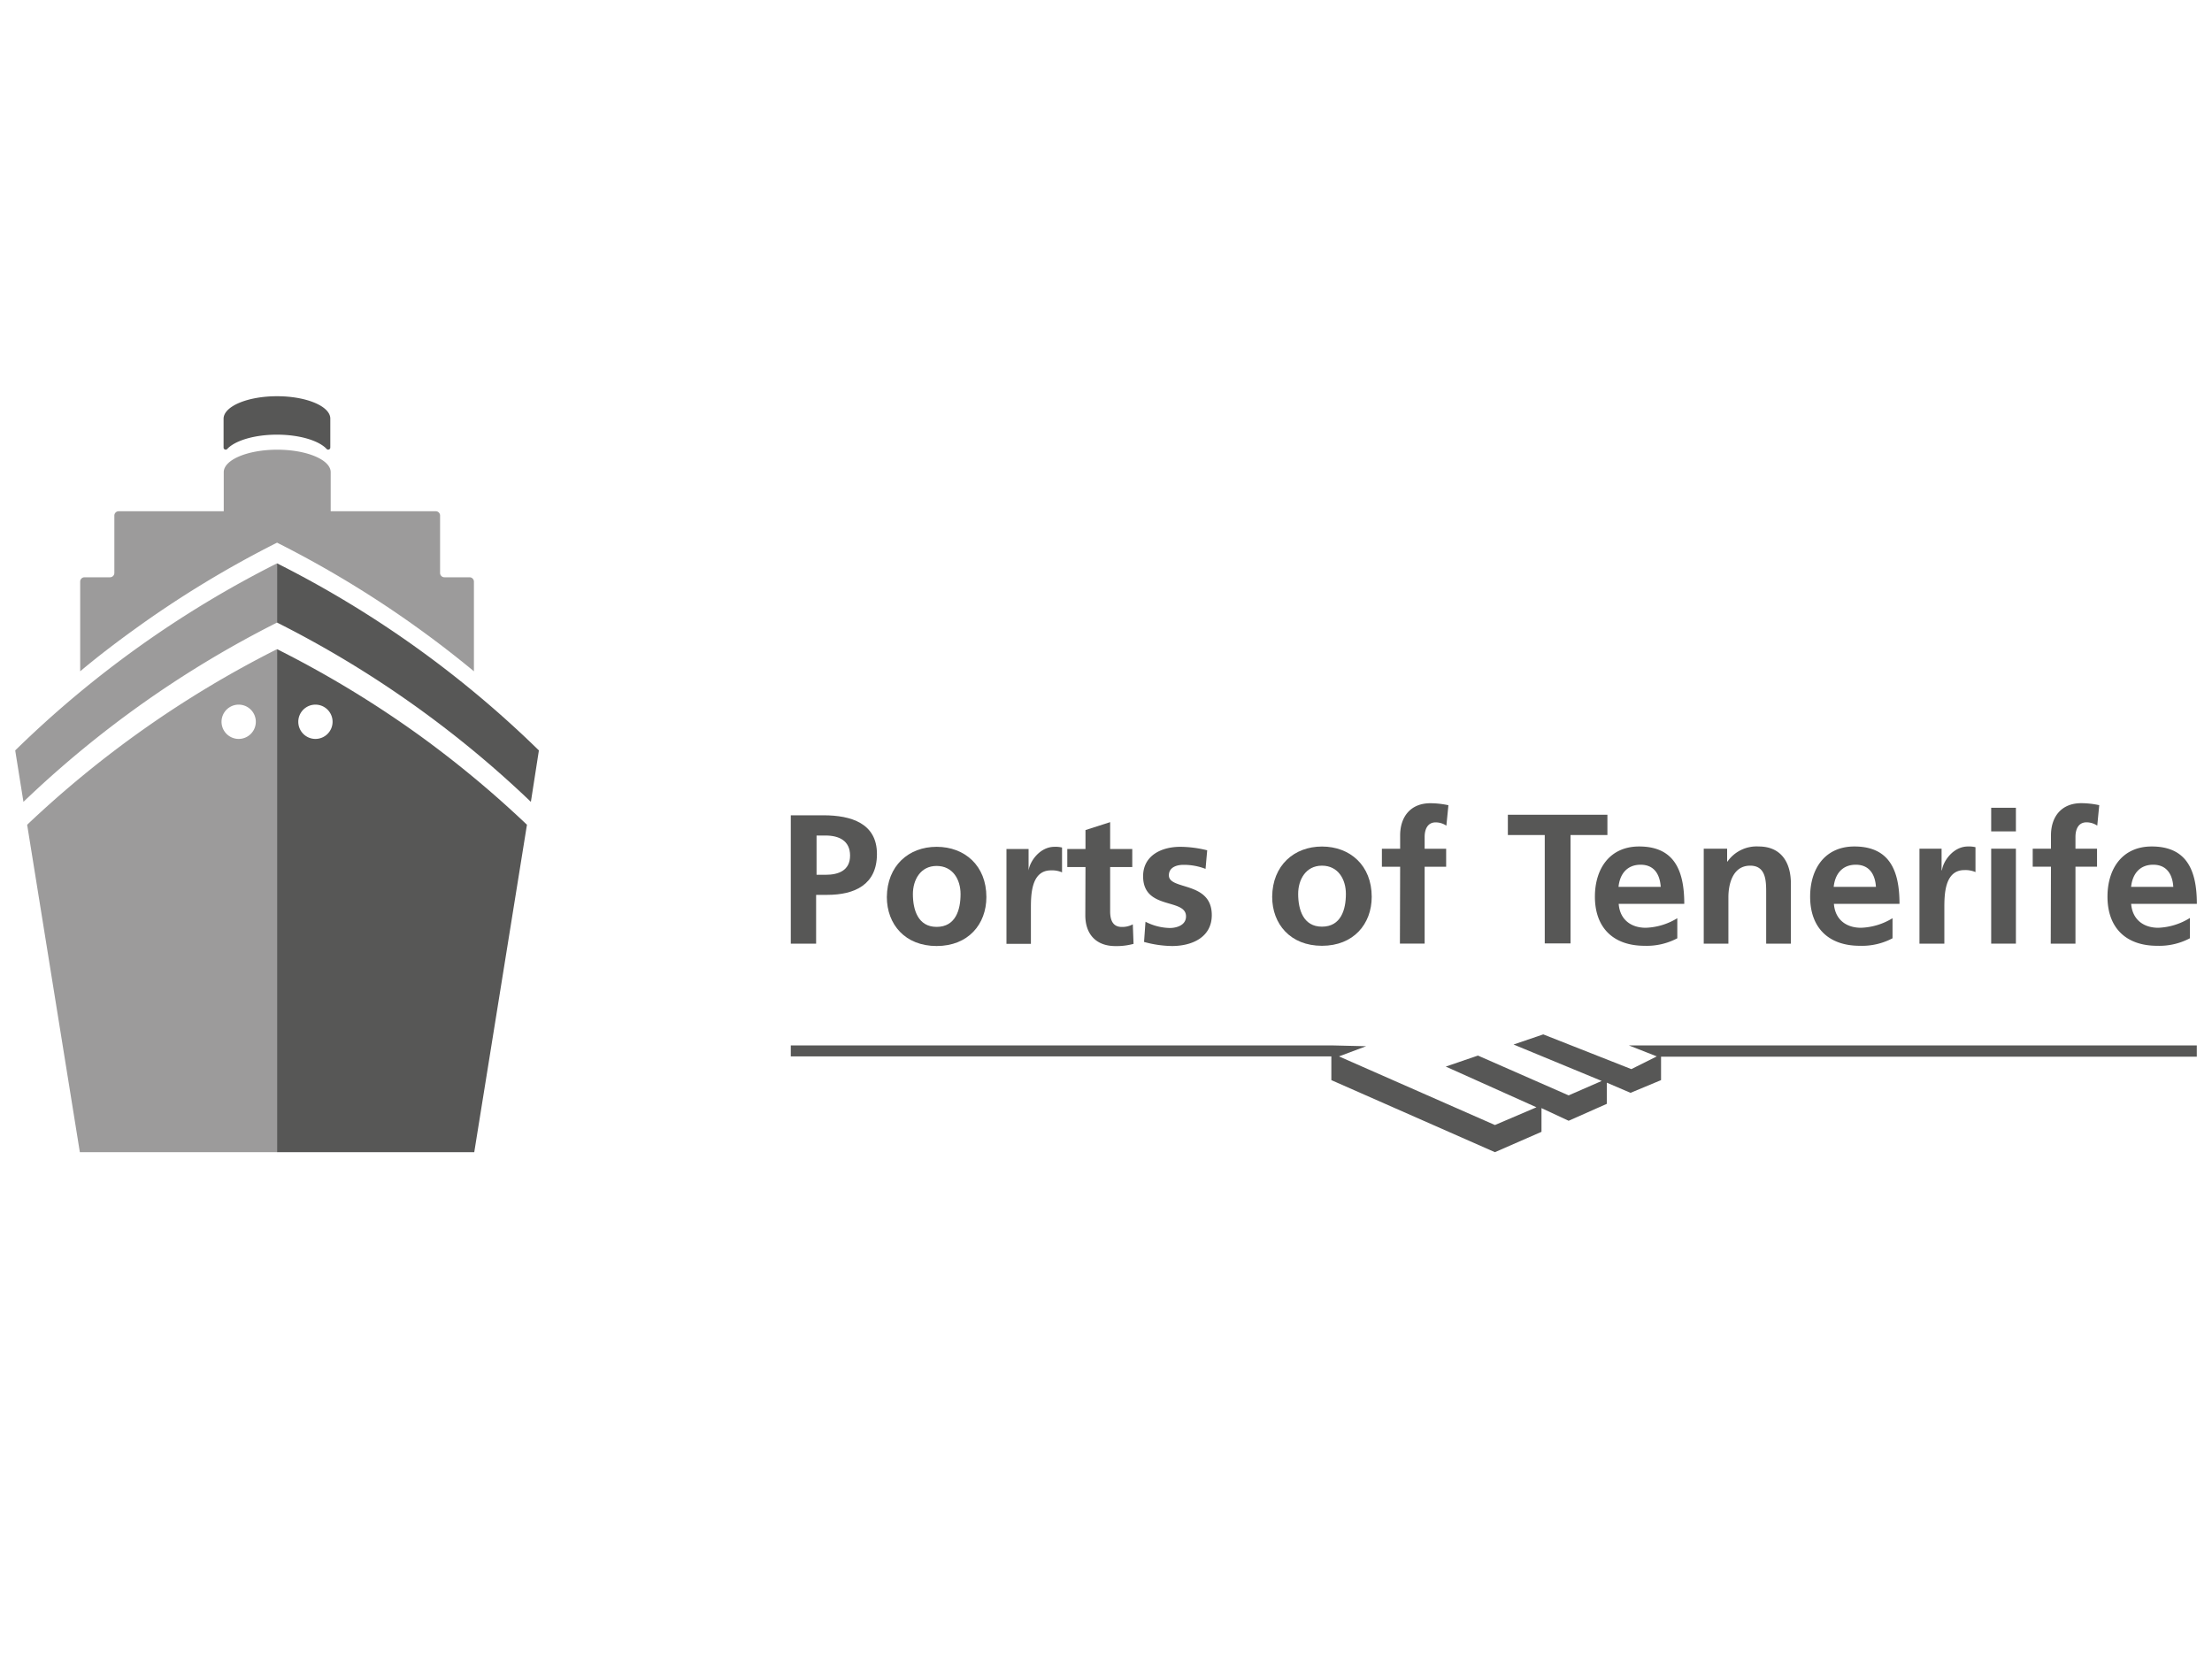 <svg xmlns="http://www.w3.org/2000/svg" viewBox="0 0 400 300"><defs><style>.cls-1{fill:#575756;}.cls-2{fill:#9c9b9b;}</style></defs><g id="PLACE_LOGO" data-name="PLACE LOGO"><polygon class="cls-1" points="397.25 189.04 300.37 189.04 300.37 189.04 294.54 189.04 299.6 191.03 295 193.33 279.07 187.05 273.7 188.88 289.64 195.47 283.66 198.08 267.26 190.88 261.44 192.87 277.84 200.23 270.33 203.44 242.13 191.03 247.04 189.19 240.75 189.04 143 189.04 143 191.03 240.75 191.03 240.75 195.32 270.33 208.35 278.75 204.67 278.75 200.38 283.66 202.67 290.56 199.61 290.56 195.78 294.85 197.62 300.37 195.32 300.37 191.08 397.25 191.08 397.25 189.04"/><polygon class="cls-2" points="50.1 101.87 50.1 101.87 50.1 101.87 50.1 101.87"/><path class="cls-2" d="M50.1,101.87A189.29,189.29,0,0,0,2.75,135.7L4.24,145A189.2,189.2,0,0,1,50.1,112.58Z"/><path class="cls-2" d="M50.1,117.39A189.25,189.25,0,0,0,4.91,149.14l9.53,59.21H50.1Zm-6.94,16.23a3.1,3.1,0,1,1,3.1-3.1A3.1,3.1,0,0,1,43.16,133.62Z"/><path class="cls-1" d="M50.1,71.65c-5.34,0-9.67,1.83-9.67,4.08v5.21a.38.38,0,0,0,.65.26c1.4-1.52,4.91-2.6,9-2.6s7.61,1.08,9,2.6a.38.38,0,0,0,.65-.26V75.73C59.77,73.48,55.44,71.65,50.1,71.65Z"/><path class="cls-2" d="M84.91,104.39H80.37a.78.78,0,0,1-.79-.78V93.23a.78.78,0,0,0-.78-.78h-19V85.39c0-2.25-4.33-4.07-9.67-4.07s-9.67,1.82-9.67,4.07v7.06h-19a.78.78,0,0,0-.78.78v10.38a.79.79,0,0,1-.79.78H15.28a.78.78,0,0,0-.78.79v16.21c3-2.52,6.32-5.07,9.83-7.6A189.26,189.26,0,0,1,50.1,98.13a189.26,189.26,0,0,1,25.77,15.66c3.51,2.53,6.78,5.08,9.83,7.6V105.18A.79.79,0,0,0,84.91,104.39Z"/><polygon class="cls-1" points="50.1 101.87 50.1 101.87 50.1 101.87 50.1 101.87"/><path class="cls-1" d="M50.1,101.87a189.1,189.1,0,0,1,25.77,15.65A189.87,189.87,0,0,1,97.45,135.7L96,145a189.84,189.84,0,0,0-20.09-16.74A189.1,189.1,0,0,0,50.1,112.58Z"/><path class="cls-1" d="M50.1,208.35H85.76l9.53-59.21A189.77,189.77,0,0,0,75.87,133,189.1,189.1,0,0,0,50.1,117.39Zm3.84-77.83a3.1,3.1,0,1,1,3.1,3.1A3.1,3.1,0,0,1,53.94,130.52Z"/><path class="cls-1" d="M279.34,151h-6.67v-3.67h18V151H284v19.6h-4.66Z"/><path class="cls-1" d="M303.31,169.67a11.78,11.78,0,0,1-5.9,1.36c-5.67,0-9-3.26-9-8.89,0-5,2.64-9.07,8-9.07,6.36,0,8.16,4.36,8.16,10.37H292.71c.2,2.76,2.13,4.33,4.9,4.33a11.61,11.61,0,0,0,5.7-1.73Zm-3-9.3c-.14-2.17-1.13-4-3.63-4s-3.77,1.73-4,4Z"/><path class="cls-1" d="M308.09,153.47h4.23v2.33h.06a6.43,6.43,0,0,1,5.64-2.73c4.06,0,5.83,2.87,5.83,6.73v10.84h-4.47v-9.17c0-2.1,0-4.93-2.89-4.93-3.24,0-3.94,3.49-3.94,5.7v8.4h-4.46Z"/><path class="cls-1" d="M342.23,169.67a11.81,11.81,0,0,1-5.9,1.36c-5.67,0-9-3.26-9-8.89,0-5,2.64-9.07,8-9.07,6.36,0,8.16,4.36,8.16,10.37H331.63c.2,2.76,2.13,4.33,4.9,4.33a11.65,11.65,0,0,0,5.7-1.73Zm-3-9.3c-.14-2.17-1.14-4-3.64-4s-3.76,1.73-4,4Z"/><path class="cls-1" d="M347.1,153.47h4v3.9h.07c.2-1.6,2-4.3,4.7-4.3a4.94,4.94,0,0,1,1.36.13v4.5a4.61,4.61,0,0,0-2-.36c-3.63,0-3.63,4.53-3.63,7v6.3H347.1Z"/><path class="cls-1" d="M360.07,146.07h4.47v4.27h-4.47Zm0,7.4h4.47v17.17h-4.47Z"/><path class="cls-1" d="M370.88,156.73h-3.3v-3.26h3.3v-2.4c0-3.43,1.93-5.83,5.47-5.83a15.69,15.69,0,0,1,3.26.36l-.36,3.7a3.51,3.51,0,0,0-1.94-.6c-1.5,0-2,1.3-2,2.64v2.13h3.9v3.26h-3.9v13.91h-4.47Z"/><path class="cls-1" d="M396,169.67a11.84,11.84,0,0,1-5.9,1.36c-5.67,0-9-3.26-9-8.89,0-5,2.63-9.07,8-9.07,6.36,0,8.16,4.36,8.16,10.37H385.38c.21,2.76,2.14,4.33,4.91,4.33A11.65,11.65,0,0,0,396,166Zm-3-9.3c-.13-2.17-1.13-4-3.63-4s-3.76,1.73-4,4Z"/><path class="cls-1" d="M239.05,153.08c5.1,0,9,3.43,9,9.09,0,4.93-3.3,8.86-9,8.86s-9-3.93-9-8.86C230.09,156.51,234,153.08,239.05,153.08Zm0,14.49c3.43,0,4.33-3.06,4.33-5.93,0-2.63-1.4-5.1-4.33-5.1s-4.3,2.54-4.3,5.1C234.75,164.47,235.66,167.57,239.05,167.57Z"/><path class="cls-1" d="M253.19,156.74h-3.3v-3.26h3.3v-2.4c0-3.43,1.93-5.83,5.46-5.83a15.79,15.79,0,0,1,3.27.36l-.37,3.7a3.47,3.47,0,0,0-1.93-.6c-1.5,0-2,1.3-2,2.63v2.14h3.89v3.26h-3.89v13.89h-4.47Z"/><path class="cls-1" d="M143,147.43h5.89c5.06,0,9.69,1.47,9.69,7s-4,7.39-9,7.39h-2v8.82H143Zm4.66,10.76h1.63c2.33,0,4.43-.77,4.43-3.47s-2-3.63-4.43-3.63h-1.63Z"/><path class="cls-1" d="M169.37,153.13c5.1,0,9,3.42,9,9.08,0,4.93-3.29,8.86-9,8.86s-9-3.93-9-8.86C160.42,156.55,164.31,153.13,169.37,153.13Zm0,14.48c3.43,0,4.33-3.07,4.33-5.93,0-2.63-1.4-5.09-4.33-5.09s-4.29,2.53-4.29,5.09C165.08,164.51,166,167.61,169.37,167.61Z"/><path class="cls-1" d="M182,153.52h4v3.9H186c.2-1.6,2-4.29,4.69-4.29a4.94,4.94,0,0,1,1.36.13v4.49a4.53,4.53,0,0,0-2-.36c-3.63,0-3.63,4.53-3.63,7v6.29H182Z"/><path class="cls-1" d="M196.29,156.79H193v-3.27h3.29V150.1l4.46-1.43v4.85h4v3.27h-4v8c0,1.46.4,2.83,2.1,2.83a4,4,0,0,0,2-.47l.13,3.53a11.56,11.56,0,0,1-3.29.4c-3.5,0-5.43-2.17-5.43-5.56Z"/><path class="cls-1" d="M218,157.12a10.91,10.91,0,0,0-4-.73c-1.2,0-2.63.43-2.63,1.9,0,2.73,7.76,1,7.76,7.19,0,4-3.56,5.59-7.19,5.59a19.65,19.65,0,0,1-5.06-.74l.26-3.65a10,10,0,0,0,4.4,1.13c1.13,0,2.93-.44,2.93-2.1,0-3.36-7.76-1.07-7.76-7.26,0-3.69,3.23-5.32,6.73-5.32a20.6,20.6,0,0,1,4.86.63Z"/></g></svg>